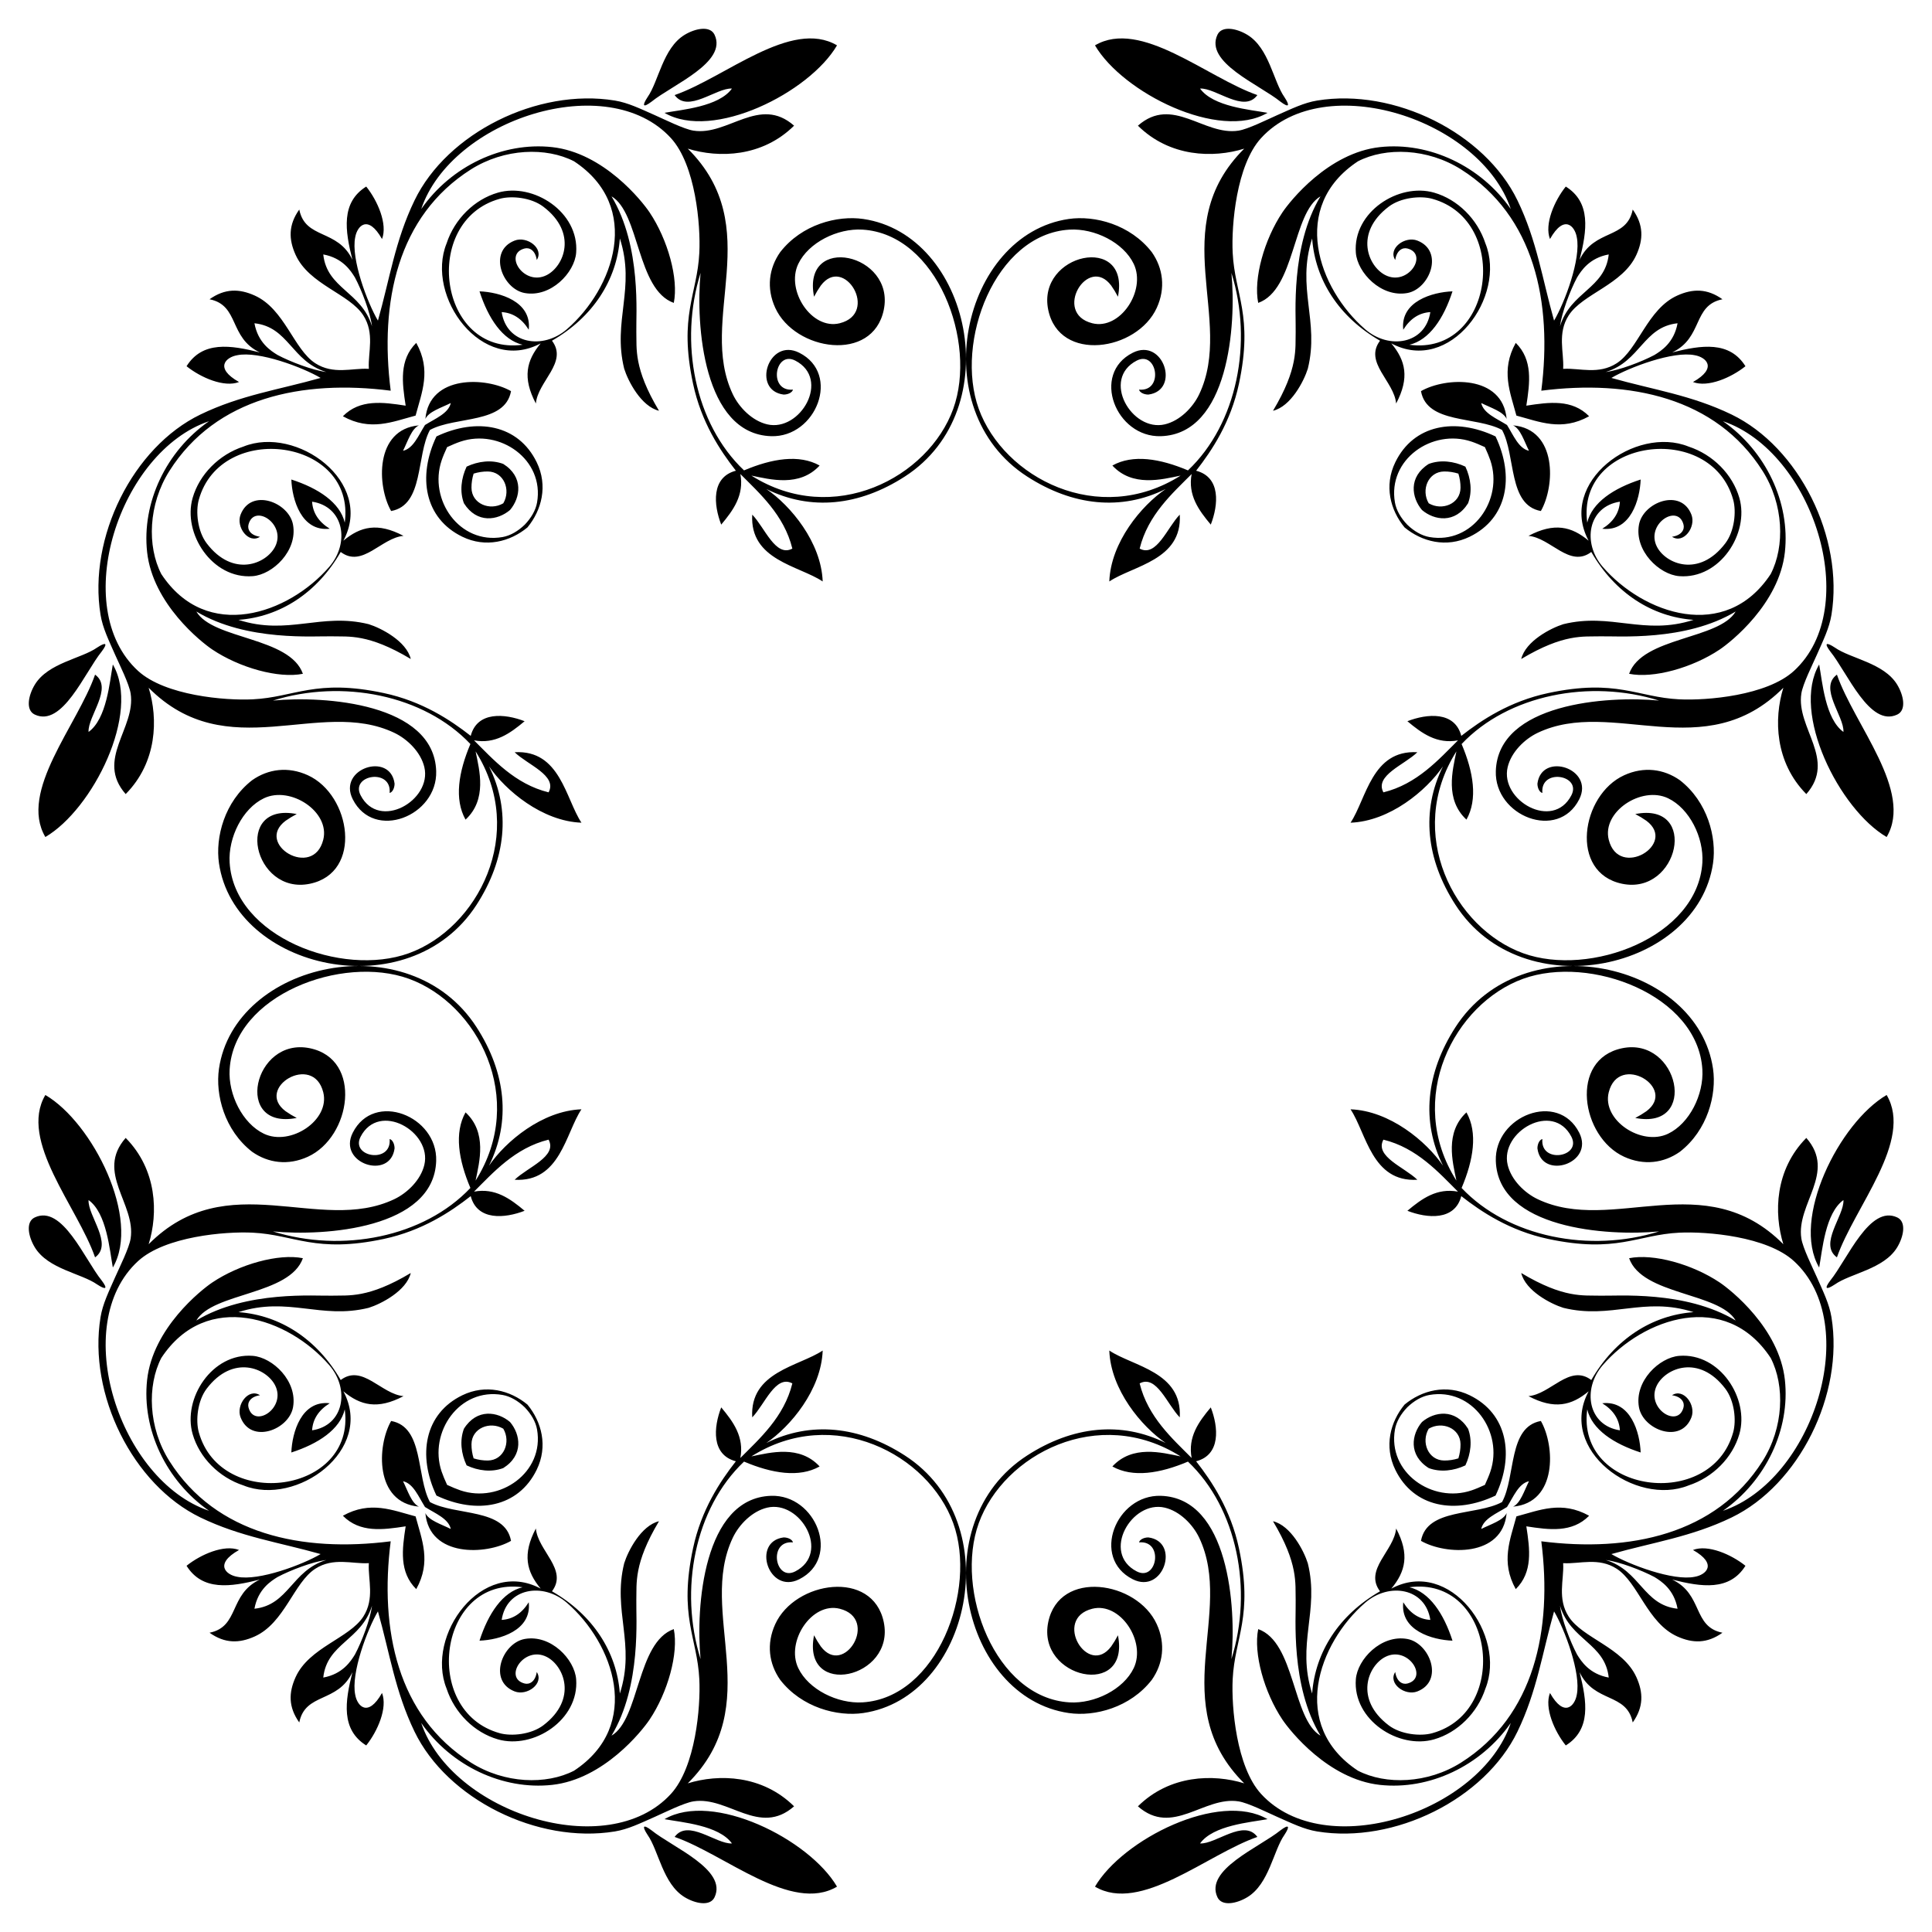 <?xml version="1.0" encoding="utf-8"?>

<!DOCTYPE svg PUBLIC "-//W3C//DTD SVG 1.1//EN" "http://www.w3.org/Graphics/SVG/1.1/DTD/svg11.dtd">
<svg version="1.1" id="Layer_1" xmlns="http://www.w3.org/2000/svg" xmlns:xlink="http://www.w3.org/1999/xlink" x="0px" y="0px"
	 viewBox="0 0 1649.149 1649.149" enable-background="new 0 0 1649.149 1649.149" xml:space="preserve">
<g>
	<path fill-rule="evenodd" clip-rule="evenodd" d="M1294.397,1294.397c-5.241,19.796-13.621,38.534-0.556,62.073
		c14.694-14.502,12.071-33.953,9.034-53.595c19.643,3.038,39.093,5.66,53.595-9.034
		C1332.931,1280.775,1314.193,1289.156,1294.397,1294.397z M1282.151,1282.151
		c-21.915,11.89-64.121,4.986-69.206,33.124c21.193,12.165,69.728,14.132,73.113-23.709
		c-2.9,6.283-13.476,9.453-21.7,13.564c1.968-8.851,13.143-13.182,22.011-18.761
		c5.579-8.868,9.91-20.043,18.761-22.011c-4.111,8.224-7.281,18.8-13.564,21.7
		c37.841-3.385,35.874-51.92,23.709-73.113C1287.137,1218.03,1294.041,1260.236,1282.151,1282.151z
		 M1315.654,1315.654c9.588,75.366-5.707,149.102-68.426,188.842c-28.673,18.158-64.421,19.152-88.076,6.974
		c-58.784-38.745-33.928-108.704,6.142-143.375c20.471-17.703,51.472-12.643,55.626,14.652
		c-9.506-0.577-17.221-5.563-23.105-15.053c-2.714,24.265,25.06,32.155,42.021,32.769
		c-7.465-23.144-19.753-41.576-36.8-45.597c71.851-9.617,87.278,105.779,19.554,124.584
		c-10.103,2.806-26.886,1.121-37.195-6.704c-29.701-22.53-17.529-51.024-2.876-58.432
		c19.454-9.825,37.182,18.072,18.79,22.743c-4.064,1.035-9.114-1.501-10.335-9.829
		c-6.404,9.838,8.31,20.681,18.89,16.558c23.054-8.95,10.582-41.339-8.639-44.77
		c-22.285-3.989-42.568,17.388-43.88,34.417c-2.684,34.773,36.62,59.995,66.814,51.274
		c20.062-5.78,36.98-22.526,43.799-43.351c18.317-45.326-30.294-112.136-80.329-85.311
		c12.149-14.579,15.744-29.312,4.107-51.327c-1.653,18.996-27.717,35.096-13.75,53.609
		c-35.025,20.178-55.313,51.761-57.948,87.266c-13.652-42.369,6.412-70.254-3.691-111.171
		c-3.303-10.545-14.427-32.204-29.713-35.906c21.811,36.471,18.925,53.115,19.344,67.264
		c0.423,14.181-4.645,72.868,21.184,115.776c-24.066-14.116-21.526-79.747-53.16-90.955
		c-4.191,20.681,5.113,54.051,20.698,77.302c6.398,9.551,39.121,50.857,83.17,55.671
		c42.187,4.61,86.18-16.157,111.739-52.869c-25.925,76.713-158.978,119.822-213.179,60.547
		c-21.04-23.013-25.394-74.177-24.226-97.819c1.767-35.869,17.781-53.56,5.346-111.903
		c-6.974-32.736-23.07-56.984-36.548-74.185c21.191-5.522,19.063-29.145,12.515-46.001
		c-10.38,12.374-19.671,25.206-16.342,43.179c-16.194-16.321-37.313-34.883-44.373-63.656
		c14.38-7.739,23.555,18.047,34.237,28.981c2.254-38.9-39.833-43.486-60.14-57.03
		c1.231,33.526,27.486,64.838,48.116,78.909c-37.943-18.845-79.373-14.423-118.225,10.652
		c-89.099,57.508-55.497,206.65,35.511,219.858c22.044,3.195,52.415-4.577,70.884-28.33
		c9.602-13.683,11.92-30.683,4.209-47.556c-16.843-36.863-83.198-47.093-92.62-1.738
		c-10.028,48.3,70.223,65.689,59.502,11.249c-2.115,3.947-3.225,5.87-5.737,9.498
		c-19.909,26.695-50.237-23.639-16.141-32.155c23.829-5.956,46.169,27.975,35.37,50.632
		c-8.76,18.374-33.618,30.58-54.863,29.296c-63.607-3.829-98.09-95.901-77.437-152.98
		c21.211-58.596,102.248-101.263,172.292-56.972c-16.145-3.317-41.107-9.973-58.242,8.586
		c17.446,9.772,40.624,5.976,64.523-4.152c42.126,39.87,55.577,109.51,37.102,168.552
		c4.264-44.189-2.325-137.501-60.197-139.346c-38.438-1.219-59.958,53.127-24.029,71.223
		c26.287,13.237,40.839-32.208,13.296-35.706c-4.119,0.037-7.381,1.96-7.948,4.226
		c21.428-1.967,15.47,33.791-1.994,24.759c-30.489-15.797-4.277-61.091,24.025-54.395
		c12.764,3.014,23.929,14.313,29.341,25.704c30.357,63.959-29.194,142.365,38.417,209.624
		c-26.481-8.213-63.584-7.232-90.735,19.614c29.587,25.999,56.3-8.823,85.831-4.242
		c8.175,1.256,24.743,9.564,32.938,13.18c12.666,5.58,22.878,10.652,34.25,12.517
		c65.957,10.77,143.144-27.66,170.992-85.294c16.575-34.303,21.107-66.855,31.21-102.56
		c8.85,14.91,23.273,52.84,19.362,71.297c-1.63,9.297-10.693,19.867-22.854-1.653
		c-4.909,12.689,3.745,32.634,13.486,44.787c21.665-13.584,18.129-37.477,11.78-62.51
		c12.662,26.571,40.236,17.204,45.37,42.885c9.342-13.131,9.103-25.423,3.154-38.61
		c-11.51-25.475-45.956-33.252-57.812-51.724c-9.858-15.335-3.997-31.542-4.706-44.942
		c-0.013-0.238-0.025-0.476-0.038-0.715c0.239,0.013,0.477,0.025,0.715,0.038c13.4,0.71,29.607-5.152,44.942,4.706
		c18.472,11.856,26.248,46.302,51.724,57.812c13.188,5.95,25.48,6.189,38.61-3.154
		c-25.68-5.133-16.313-32.707-42.885-45.37c25.034,6.349,48.926,9.885,62.51-11.78
		c-12.153-9.741-32.098-18.395-44.787-13.486c21.52,12.161,10.95,21.223,1.653,22.854
		c-18.456,3.91-56.387-10.513-71.297-19.362c35.706-10.103,68.258-14.636,102.56-31.21
		c57.635-27.848,96.065-105.035,85.294-170.992c-1.865-11.372-6.937-21.584-12.517-34.25
		c-3.616-8.195-11.924-24.764-13.18-32.938c-4.581-29.531,30.241-56.244,4.242-85.831
		c-26.846,27.151-27.827,64.253-19.614,90.735c-67.259-67.611-145.665-8.06-209.624-38.417
		c-11.392-5.412-22.69-16.576-25.704-29.341c-6.696-28.302,38.598-54.514,54.395-24.025
		c9.032,17.464-26.727,23.422-24.759,1.994c-2.266,0.567-4.189,3.829-4.226,7.948
		c3.497,27.543,48.943,12.991,35.706-13.296c-18.096-35.929-72.442-14.409-71.223,24.029
		c1.845,57.872,95.157,64.461,139.346,60.197c-59.042,18.474-128.682,5.023-168.552-37.102
		c10.128-23.899,13.924-47.077,4.152-64.523c-18.559,17.135-11.903,42.097-8.586,58.242
		c-44.291-70.045-1.624-151.081,56.972-172.292c57.079-20.652,149.151,13.83,152.98,77.437
		c1.284,21.246-10.921,46.103-29.296,54.863c-22.657,10.799-56.588-11.541-50.632-35.37
		c8.516-34.096,58.85-3.768,32.155,16.141c-3.628,2.511-5.551,3.622-9.498,5.737
		c54.44,10.721,37.051-69.53-11.249-59.502c-45.355,9.422-35.125,75.778,1.738,92.62
		c16.873,7.711,33.873,5.393,47.556-4.209c23.753-18.468,31.525-48.84,28.33-70.884
		c-13.208-91.009-162.35-124.61-219.858-35.511c-25.075,38.851-29.497,80.281-10.652,118.225
		c-14.071-20.63-45.384-46.885-78.909-48.116c13.544,20.307,18.129,62.394,57.03,60.14
		c-10.934-10.682-36.72-19.857-28.981-34.237c28.773,7.06,47.335,28.179,63.656,44.373
		c-17.974-3.33-30.805,5.962-43.179,16.342c16.857,6.548,40.48,8.676,46.001-12.515
		c17.201,13.478,41.449,29.574,74.185,36.548c58.342,12.435,76.033-3.579,111.903-5.346
		c23.643-1.168,74.806,3.186,97.819,24.226c59.275,54.201,16.166,187.253-60.547,213.179
		c36.712-25.559,57.479-69.552,52.869-111.739c-4.814-44.048-46.12-76.772-55.671-83.17
		c-23.25-15.585-56.62-24.888-77.302-20.698c11.208,31.633,76.839,29.093,90.955,53.16
		c-42.909-25.829-101.595-20.761-115.776-21.184c-14.149-0.419-30.793,2.467-67.264-19.344
		c3.702,15.286,25.361,26.41,35.906,29.713c40.917,10.103,68.802-9.961,111.171,3.691
		c-35.505,2.634-67.088,22.923-87.266,57.948c-18.513-13.967-34.614,12.098-53.609,13.75
		c22.015,11.637,36.749,8.042,51.327-4.107c-26.825,50.035,39.984,98.646,85.311,80.329
		c20.825-6.819,37.571-23.737,43.351-43.799c8.721-30.194-16.501-69.497-51.274-66.814
		c-17.029,1.313-38.406,21.596-34.417,43.88c3.432,19.221,35.82,31.693,44.77,8.639
		c4.123-10.58-6.721-25.293-16.558-18.89c8.328,1.221,10.864,6.27,9.829,10.335
		c-4.671,18.393-32.568,0.664-22.743-18.79c7.408-14.654,35.902-26.825,58.432,2.876
		c7.825,10.308,9.51,27.091,6.704,37.195c-18.804,67.724-134.2,52.297-124.584-19.554
		c4.021,17.047,22.453,29.335,45.597,36.8c-0.614-16.961-8.504-44.736-32.769-42.021
		c9.49,5.884,14.476,13.599,15.053,23.105c-27.296-4.154-32.356-35.156-14.652-55.626
		c34.671-40.07,104.63-64.926,143.375-6.142c12.178,23.655,11.184,59.404-6.974,88.076
		C1464.756,1309.946,1391.02,1325.242,1315.654,1315.654z M1331.605,1370.668
		c9.124,29.697,38.436,31.975,41.604,61.296c-16.587-3.035-23.502-13.904-27.065-19.724
		C1340.349,1401.35,1333.068,1382.276,1331.605,1370.668z M1412.239,1346.145c5.82,3.563,16.689,10.477,19.724,27.065
		c-29.32-3.168-31.599-32.48-61.296-41.604C1382.276,1333.068,1401.35,1340.349,1412.239,1346.145z
		 M1039.227,1619.532c3.757,7.898,16.321,5.477,25.567-0.143c18.564-11.322,22.119-39.731,31.603-53.164
		c4.778-7.277,4.101-9.51-3.389-3.866C1075.021,1576.925,1028.013,1595.942,1039.227,1619.532z M1562.359,1093.008
		c-5.645,7.49-3.411,8.167,3.866,3.389c13.433-9.484,41.842-13.038,53.164-31.603
		c5.62-9.247,8.042-21.811,0.143-25.567C1595.942,1028.013,1576.925,1075.021,1562.359,1093.008z M934.677,1610.43
		c38.982,23.033,95.474-27.476,138.605-42.435c-11.388-15.756-35.46,6.32-48.916,5.555
		c11.2-15.556,42.753-17.986,57.584-20.714C1040.62,1528.625,958.25,1570.111,934.677,1610.43z M1552.836,1081.95
		c2.729-14.83,5.158-46.384,20.714-57.584c0.765,13.456-21.311,37.528-5.555,48.916
		c14.959-43.132,65.468-99.623,42.435-138.605C1570.111,958.25,1528.625,1040.62,1552.836,1081.95z M1267.499,1267.499
		c-4.136,1.914-8.105,3.582-11.42,4.699c-33.47,11.282-71.806-15.225-65.351-52.047
		c1.158-6.612,5.038-13.194,10.523-18.9c5.706-5.485,12.288-9.365,18.9-10.523
		c36.822-6.455,63.329,31.881,52.047,65.351C1271.081,1259.394,1269.413,1263.363,1267.499,1267.499z M1244.869,1244.869
		c-3.894,1.211-7.983,1.861-12.079,1.824c-13.715-0.106-19.979-15.71-13.248-27.151
		c11.441-6.731,27.045-0.467,27.151,13.248C1246.73,1236.886,1246.08,1240.975,1244.869,1244.869z
		 M1213.806,1213.806c-8.909,10.476-11.833,28.278,5.782,39.347c9.939,3.717,21.317,2.374,31.254-2.31
		c4.685-9.937,6.027-21.315,2.31-31.254C1242.084,1201.973,1224.281,1204.897,1213.806,1213.806z M1198.937,1198.937
		c-12.185,14.769-17.662,35.592-7.921,55.627c15.716,32.294,51.275,38.343,85.588,22.041
		c16.303-34.313,10.253-69.872-22.041-85.588C1234.529,1181.275,1213.706,1186.752,1198.937,1198.937z"/>
	<path fill-rule="evenodd" clip-rule="evenodd" d="M354.752,1294.397c-19.796-5.241-38.534-13.621-62.073-0.556
		c14.502,14.694,33.953,12.071,53.595,9.034c-3.038,19.643-5.66,39.093,9.034,53.595
		C368.374,1332.931,359.994,1314.193,354.752,1294.397z M366.998,1282.151c-11.89-21.915-4.986-64.121-33.124-69.206
		c-12.165,21.193-14.132,69.728,23.709,73.113c-6.283-2.9-9.453-13.476-13.564-21.7
		c8.851,1.968,13.182,13.143,18.761,22.011c8.868,5.579,20.043,9.91,22.011,18.761
		c-8.224-4.111-18.8-7.281-21.7-13.564c3.385,37.841,51.92,35.874,73.113,23.709
		C431.119,1287.137,388.914,1294.041,366.998,1282.151z M333.496,1315.654c-75.366,9.588-149.102-5.707-188.842-68.426
		c-18.158-28.672-19.152-64.421-6.974-88.076c38.745-58.784,108.704-33.928,143.375,6.142
		c17.703,20.471,12.643,51.472-14.652,55.626c0.577-9.506,5.563-17.221,15.053-23.105
		c-24.265-2.714-32.155,25.06-32.769,42.021c23.144-7.465,41.576-19.753,45.597-36.8
		c9.617,71.851-105.779,87.278-124.584,19.554c-2.806-10.103-1.121-26.886,6.704-37.195
		c22.53-29.701,51.024-17.529,58.432-2.876c9.825,19.454-18.072,37.182-22.743,18.79
		c-1.035-4.064,1.501-9.114,9.829-10.335c-9.838-6.404-20.681,8.31-16.558,18.89
		c8.95,23.054,41.339,10.582,44.77-8.639c3.988-22.285-17.388-42.568-34.417-43.88
		c-34.773-2.684-59.995,36.62-51.274,66.813c5.78,20.062,22.526,36.98,43.351,43.799
		c45.327,18.317,112.136-30.294,85.311-80.329c14.579,12.149,29.312,15.744,51.327,4.107
		c-18.996-1.653-35.096-27.717-53.609-13.75c-20.178-35.025-51.761-55.313-87.266-57.948
		c42.369-13.652,70.254,6.412,111.171-3.691c10.545-3.303,32.204-14.427,35.906-29.713
		c-36.471,21.811-53.115,18.925-67.264,19.344c-14.181,0.423-72.868-4.645-115.776,21.184
		c14.116-24.066,79.748-21.526,90.955-53.16c-20.681-4.191-54.051,5.113-77.302,20.698
		c-9.551,6.398-50.857,39.121-55.671,83.17c-4.61,42.187,16.157,86.18,52.869,111.739
		c-76.713-25.925-119.822-158.978-60.547-213.179c23.013-21.039,74.177-25.394,97.819-24.226
		c35.869,1.767,53.56,17.781,111.903,5.346c32.736-6.974,56.984-23.07,74.185-36.548
		c5.522,21.191,29.145,19.063,46.001,12.515c-12.374-10.38-25.206-19.671-43.179-16.342
		c16.321-16.194,34.883-37.313,63.656-44.373c7.739,14.38-18.047,23.555-28.981,34.237
		c38.9,2.254,43.486-39.833,57.03-60.14c-33.526,1.231-64.838,27.486-78.909,48.116
		c18.845-37.943,14.423-79.373-10.652-118.225c-57.508-89.099-206.65-55.497-219.858,35.511
		c-3.195,22.044,4.577,52.415,28.33,70.884c13.683,9.602,30.683,11.92,47.556,4.209
		c36.863-16.843,47.093-83.198,1.738-92.62c-48.3-10.028-65.689,70.223-11.249,59.502
		c-3.947-2.115-5.87-3.225-9.498-5.737c-26.695-19.909,23.639-50.237,32.155-16.141
		c5.956,23.829-27.975,46.169-50.632,35.37c-18.374-8.76-30.58-33.618-29.296-54.863
		c3.829-63.607,95.901-98.09,152.98-77.437c58.596,21.211,101.263,102.248,56.972,172.292
		c3.317-16.145,9.973-41.107-8.586-58.242c-9.772,17.446-5.976,40.624,4.152,64.523
		c-39.87,42.126-109.51,55.577-168.552,37.103c44.189,4.264,137.501-2.326,139.346-60.197
		c1.219-38.438-53.127-59.958-71.223-24.029c-13.237,26.287,32.208,40.839,35.706,13.296
		c-0.037-4.119-1.96-7.381-4.226-7.948c1.967,21.428-33.791,15.47-24.759-1.994
		c15.797-30.489,61.091-4.277,54.395,24.025c-3.015,12.764-14.313,23.929-25.704,29.341
		c-63.959,30.357-142.365-29.194-209.624,38.417c8.213-26.481,7.232-63.584-19.614-90.735
		c-25.999,29.586,8.823,56.299,4.242,85.831c-1.256,8.175-9.564,24.743-13.18,32.938
		c-5.58,12.666-10.652,22.878-12.517,34.25c-10.77,65.957,27.66,143.144,85.294,170.992
		c34.302,16.575,66.854,21.107,102.56,31.21c-14.91,8.85-52.84,23.273-71.297,19.362
		c-9.297-1.63-19.867-10.693,1.653-22.854c-12.689-4.909-32.634,3.745-44.787,13.486
		c13.584,21.665,37.477,18.129,62.51,11.78c-26.572,12.662-17.204,40.236-42.885,45.37
		c13.13,9.342,25.422,9.103,38.61,3.154c25.475-11.51,33.252-45.956,51.724-57.812
		c15.335-9.858,31.542-3.997,44.942-4.706c0.238-0.013,0.476-0.025,0.715-0.038
		c-0.013,0.239-0.025,0.477-0.038,0.715c-0.71,13.4,5.152,29.607-4.706,44.942
		c-11.856,18.472-46.302,26.248-57.812,51.724c-5.95,13.188-6.189,25.48,3.154,38.61
		c5.134-25.68,32.707-16.313,45.37-42.885c-6.349,25.034-9.885,48.926,11.781,62.51
		c9.741-12.153,18.395-32.098,13.486-44.787c-12.161,21.52-21.223,10.95-22.854,1.653
		c-3.91-18.456,10.513-56.387,19.362-71.297c10.103,35.706,14.636,68.258,31.21,102.56
		c27.848,57.635,105.035,96.065,170.992,85.294c11.372-1.865,21.584-6.937,34.25-12.517
		c8.195-3.616,24.764-11.924,32.938-13.18c29.531-4.581,56.244,30.241,85.831,4.242
		c-27.151-26.845-64.253-27.827-90.735-19.614c67.611-67.26,8.06-145.665,38.417-209.624
		c5.412-11.392,16.576-22.69,29.341-25.704c28.302-6.696,54.514,38.598,24.025,54.395
		c-17.464,9.032-23.422-26.727-1.994-24.759c-0.567-2.266-3.829-4.189-7.948-4.226
		c-27.543,3.497-12.991,48.943,13.296,35.706c35.929-18.096,14.409-72.442-24.029-71.223
		c-57.872,1.845-64.461,95.157-60.197,139.346c-18.474-59.042-5.023-128.682,37.102-168.552
		c23.899,10.128,47.077,13.924,64.523,4.152c-17.135-18.559-42.097-11.903-58.242-8.586
		c70.045-44.291,151.081-1.624,172.292,56.972c20.652,57.079-13.83,149.151-77.437,152.98
		c-21.246,1.284-46.103-10.921-54.863-29.296c-10.799-22.657,11.541-56.588,35.37-50.632
		c34.096,8.516,3.768,58.849-16.141,32.155c-2.511-3.628-3.622-5.551-5.737-9.498
		c-10.721,54.44,69.53,37.051,59.502-11.249c-9.422-45.355-75.778-35.125-92.62,1.738
		c-7.711,16.873-5.393,33.873,4.209,47.556c18.468,23.753,48.84,31.525,70.884,28.33
		c91.009-13.208,124.61-162.35,35.511-219.858c-38.851-25.075-80.282-29.496-118.225-10.652
		c20.63-14.071,46.885-45.384,48.116-78.909c-20.307,13.544-62.394,18.129-60.14,57.03
		c10.682-10.934,19.857-36.72,34.237-28.981c-7.06,28.773-28.179,47.335-44.373,63.656
		c3.329-17.973-5.962-30.805-16.342-43.179c-6.548,16.857-8.676,40.48,12.515,46.001
		c-13.478,17.201-29.574,41.449-36.548,74.185c-12.435,58.342,3.579,76.033,5.346,111.903
		c1.168,23.643-3.186,74.806-24.226,97.819c-54.201,59.275-187.253,16.166-213.179-60.547
		c25.559,36.712,69.552,57.479,111.739,52.869c44.048-4.814,76.772-46.12,83.17-55.671
		c15.585-23.25,24.888-56.62,20.698-77.302c-31.633,11.208-29.093,76.839-53.16,90.955
		c25.829-42.909,20.761-101.595,21.184-115.776c0.419-14.149-2.467-30.793,19.344-67.264
		c-15.286,3.702-26.41,25.361-29.713,35.906c-10.103,40.917,9.961,68.802-3.691,111.171
		c-2.634-35.505-22.923-67.088-57.948-87.266c13.967-18.513-12.098-34.614-13.75-53.61
		c-11.637,22.015-8.042,36.749,4.107,51.327c-50.035-26.825-98.646,39.984-80.329,85.311
		c6.819,20.825,23.737,37.571,43.799,43.351c30.194,8.721,69.497-16.501,66.813-51.274
		c-1.313-17.029-21.595-38.406-43.88-34.417c-19.221,3.432-31.693,35.82-8.639,44.77
		c10.58,4.123,25.293-6.721,18.89-16.559c-1.221,8.328-6.27,10.864-10.335,9.829
		c-18.393-4.671-0.664-32.568,18.79-22.743c14.654,7.408,26.825,35.902-2.876,58.432
		c-10.308,7.825-27.091,9.51-37.195,6.704c-67.724-18.804-52.297-134.2,19.554-124.584
		c-17.047,4.021-29.335,22.453-36.8,45.597c16.961-0.614,44.736-8.504,42.021-32.769
		c-5.884,9.49-13.599,14.476-23.105,15.053c4.154-27.296,35.156-32.356,55.626-14.652
		c40.07,34.671,64.926,104.63,6.142,143.375c-23.655,12.178-59.404,11.184-88.076-6.974
		C339.203,1464.756,323.908,1391.02,333.496,1315.654z M278.482,1331.606c-29.697,9.124-31.975,38.436-61.296,41.604
		c3.035-16.587,13.904-23.502,19.724-27.064C247.799,1340.349,266.873,1333.068,278.482,1331.606z M303.004,1412.239
		c-3.563,5.821-10.477,16.689-27.064,19.724c3.168-29.32,32.48-31.599,41.604-61.296
		C316.082,1382.276,308.8,1401.35,303.004,1412.239z M29.617,1039.227c-7.899,3.757-5.477,16.321,0.143,25.567
		c11.322,18.564,39.731,22.119,53.164,31.603c7.277,4.778,9.51,4.101,3.866-3.389
		C72.224,1075.021,53.208,1028.013,29.617,1039.227z M556.141,1562.359c-7.49-5.644-8.167-3.411-3.389,3.866
		c9.484,13.433,13.038,41.842,31.603,53.164c9.247,5.62,21.811,8.042,25.567,0.143
		C621.136,1595.942,574.128,1576.925,556.141,1562.359z M38.719,934.677c-23.033,38.982,27.476,95.474,42.435,138.605
		c15.756-11.388-6.32-35.46-5.555-48.916c15.556,11.2,17.986,42.753,20.714,57.584
		C120.524,1040.62,79.039,958.25,38.719,934.677z M567.199,1552.836c14.83,2.728,46.384,5.158,57.584,20.714
		c-13.456,0.765-37.528-21.311-48.916-5.555c43.132,14.959,99.623,65.468,138.605,42.435
		C690.899,1570.111,608.529,1528.625,567.199,1552.836z M381.65,1267.499c-1.914-4.136-3.582-8.105-4.699-11.42
		c-11.282-33.47,15.225-71.806,52.047-65.351c6.612,1.158,13.194,5.038,18.9,10.523
		c5.485,5.706,9.365,12.288,10.523,18.9c6.455,36.822-31.881,63.329-65.351,52.047
		C389.755,1271.081,385.786,1269.413,381.65,1267.499z M404.28,1244.869c-1.211-3.894-1.861-7.983-1.824-12.079
		c0.106-13.715,15.71-19.979,27.151-13.248c6.731,11.441,0.467,27.045-13.248,27.151
		C412.263,1246.73,408.174,1246.08,404.28,1244.869z M435.344,1213.806c-10.476-8.909-28.278-11.833-39.347,5.782
		c-3.717,9.939-2.374,21.317,2.31,31.254c9.937,4.685,21.315,6.027,31.254,2.31
		C447.176,1242.084,444.252,1224.281,435.344,1213.806z M450.212,1198.937c-14.769-12.185-35.592-17.662-55.627-7.921
		c-32.294,15.716-38.343,51.275-22.041,85.588c34.313,16.303,69.872,10.253,85.588-22.041
		C467.874,1234.529,462.397,1213.706,450.212,1198.937z"/>
	<path fill-rule="evenodd" clip-rule="evenodd" d="M1356.469,355.309c-14.502-14.694-33.953-12.071-53.595-9.034
		c3.038-19.643,5.66-39.093-9.034-53.595c-13.065,23.538-4.685,42.277,0.556,62.073
		C1314.193,359.994,1332.931,368.374,1356.469,355.309z M1315.275,436.204c12.165-21.193,14.132-69.728-23.709-73.113
		c6.283,2.9,9.453,13.476,13.564,21.7c-8.851-1.968-13.182-13.143-18.761-22.011
		c-8.868-5.579-20.043-9.91-22.011-18.761c8.224,4.111,18.8,7.281,21.7,13.564
		c-3.385-37.841-51.92-35.874-73.113-23.709c5.085,28.138,47.29,21.233,69.206,33.124
		C1294.041,388.914,1287.137,431.119,1315.275,436.204z M1504.495,401.922c18.158,28.672,19.152,64.421,6.974,88.076
		c-38.745,58.784-108.704,33.928-143.375-6.142c-17.703-20.471-12.643-51.472,14.652-55.626
		c-0.577,9.506-5.563,17.221-15.053,23.105c24.265,2.714,32.155-25.06,32.769-42.021
		c-23.144,7.465-41.576,19.753-45.597,36.8c-9.617-71.851,105.779-87.278,124.584-19.554
		c2.806,10.103,1.121,26.886-6.704,37.195c-22.53,29.701-51.024,17.529-58.432,2.876
		c-9.825-19.454,18.072-37.182,22.743-18.79c1.035,4.064-1.501,9.114-9.829,10.335
		c9.838,6.404,20.681-8.31,16.558-18.89c-8.95-23.054-41.339-10.582-44.77,8.639
		c-3.989,22.285,17.388,42.567,34.417,43.88c34.773,2.684,59.995-36.62,51.274-66.813
		c-5.78-20.062-22.526-36.98-43.351-43.799c-45.326-18.317-112.136,30.294-85.311,80.329
		c-14.579-12.149-29.312-15.744-51.327-4.107c18.996,1.652,35.096,27.717,53.609,13.75
		c20.178,35.025,51.761,55.313,87.266,57.948c-42.369,13.652-70.254-6.412-111.171,3.691
		c-10.545,3.303-32.204,14.427-35.906,29.713c36.471-21.811,53.115-18.925,67.264-19.344
		c14.181-0.423,72.868,4.645,115.776-21.184c-14.116,24.066-79.748,21.526-90.955,53.16
		c20.681,4.191,54.051-5.113,77.302-20.698c9.551-6.398,50.857-39.121,55.671-83.17
		c4.61-42.187-16.157-86.18-52.869-111.739c76.713,25.925,119.822,158.978,60.547,213.179
		c-23.013,21.04-74.177,25.394-97.819,24.226c-35.869-1.767-53.56-17.781-111.903-5.346
		c-32.736,6.974-56.984,23.07-74.185,36.548c-5.522-21.191-29.145-19.063-46.001-12.515
		c12.374,10.38,25.206,19.671,43.179,16.342c-16.321,16.194-34.883,37.313-63.656,44.373
		c-7.739-14.38,18.047-23.555,28.981-34.237c-38.9-2.254-43.486,39.833-57.03,60.14
		c33.526-1.231,64.838-27.486,78.909-48.116c-18.845,37.943-14.423,79.373,10.652,118.225
		c57.508,89.099,206.65,55.497,219.858-35.511c3.195-22.044-4.577-52.415-28.33-70.884
		c-13.683-9.602-30.683-11.92-47.556-4.209c-36.863,16.843-47.093,83.198-1.738,92.62
		c48.3,10.028,65.689-70.223,11.249-59.502c3.947,2.115,5.87,3.225,9.498,5.737
		c26.695,19.909-23.639,50.237-32.155,16.141c-5.956-23.829,27.975-46.169,50.632-35.37
		c18.374,8.76,30.58,33.617,29.296,54.863c-3.829,63.607-95.901,98.09-152.98,77.437
		c-58.596-21.211-101.263-102.248-56.972-172.292c-3.317,16.145-9.973,41.107,8.586,58.242
		c9.772-17.446,5.976-40.624-4.152-64.523c39.87-42.126,109.51-55.577,168.552-37.102
		c-44.189-4.264-137.501,2.326-139.346,60.197c-1.219,38.438,53.127,59.958,71.223,24.029
		c13.237-26.287-32.208-40.839-35.706-13.296c0.037,4.119,1.96,7.381,4.226,7.948
		c-1.967-21.428,33.791-15.47,24.759,1.994c-15.797,30.489-61.091,4.277-54.395-24.025
		c3.014-12.764,14.313-23.929,25.704-29.341c63.959-30.357,142.365,29.194,209.624-38.417
		c-8.213,26.481-7.232,63.584,19.614,90.735c25.999-29.587-8.823-56.3-4.242-85.831
		c1.256-8.175,9.564-24.743,13.18-32.938c5.58-12.666,10.652-22.878,12.517-34.25
		c10.77-65.957-27.66-143.144-85.294-170.992c-34.303-16.575-66.855-21.107-102.56-31.21
		c14.91-8.85,52.84-23.273,71.297-19.362c9.297,1.63,19.867,10.693-1.653,22.854
		c12.689,4.909,32.634-3.745,44.787-13.486c-13.584-21.665-37.477-18.129-62.51-11.781
		c26.571-12.662,17.204-40.236,42.885-45.37c-13.131-9.342-25.423-9.103-38.61-3.154
		c-25.475,11.51-33.252,45.956-51.724,57.812c-15.335,9.858-31.542,3.996-44.942,4.706
		c-0.238,0.013-0.476,0.025-0.715,0.038c0.013-0.239,0.025-0.477,0.038-0.715c0.71-13.4-5.152-29.607,4.706-44.942
		c11.856-18.472,46.302-26.248,57.812-51.724c5.95-13.188,6.189-25.48-3.154-38.61
		c-5.133,25.68-32.707,16.313-45.37,42.885c6.349-25.034,9.885-48.926-11.78-62.51
		c-9.741,12.153-18.395,32.098-13.486,44.787c12.161-21.52,21.224-10.95,22.854-1.653
		c3.91,18.456-10.513,56.387-19.362,71.297c-10.104-35.706-14.636-68.258-31.21-102.56
		c-27.848-57.635-105.035-96.065-170.992-85.294c-11.372,1.865-21.584,6.937-34.25,12.517
		c-8.195,3.616-24.764,11.924-32.938,13.18c-29.531,4.581-56.244-30.241-85.831-4.242
		c27.151,26.845,64.253,27.827,90.735,19.614c-67.611,67.26-8.06,145.665-38.417,209.624
		c-5.412,11.392-16.576,22.69-29.341,25.704c-28.302,6.696-54.514-38.598-24.025-54.395
		c17.464-9.032,23.422,26.727,1.994,24.759c0.567,2.266,3.829,4.189,7.948,4.226
		c27.543-3.498,12.991-48.943-13.296-35.706c-35.929,18.096-14.409,72.442,24.029,71.223
		c57.872-1.845,64.461-95.157,60.197-139.346c18.474,59.042,5.023,128.682-37.102,168.552
		c-23.899-10.128-47.077-13.924-64.523-4.152c17.135,18.559,42.097,11.903,58.242,8.586
		c-70.045,44.291-151.081,1.624-172.292-56.972c-20.652-57.079,13.83-149.151,77.437-152.98
		c21.246-1.284,46.103,10.921,54.863,29.296c10.799,22.657-11.541,56.588-35.37,50.632
		c-34.096-8.516-3.768-58.849,16.141-32.155c2.511,3.628,3.622,5.551,5.737,9.498
		c10.721-54.44-69.53-37.051-59.502,11.249c9.422,45.355,75.778,35.125,92.62-1.738
		c7.711-16.873,5.393-33.873-4.209-47.556c-18.468-23.753-48.84-31.525-70.884-28.33
		c-91.009,13.208-124.61,162.35-35.511,219.858c38.851,25.075,80.281,29.496,118.225,10.652
		c-20.63,14.071-46.885,45.384-48.116,78.909c20.307-13.544,62.394-18.129,60.14-57.03
		c-10.682,10.934-19.857,36.72-34.237,28.981c7.06-28.773,28.179-47.335,44.373-63.656
		c-3.33,17.973,5.962,30.805,16.342,43.179c6.548-16.857,8.676-40.48-12.515-46.001
		c13.478-17.201,29.574-41.449,36.548-74.185c12.435-58.342-3.579-76.033-5.346-111.903
		c-1.168-23.643,3.186-74.806,24.226-97.819c54.201-59.275,187.253-16.166,213.179,60.547
		c-25.559-36.712-69.552-57.479-111.739-52.869c-44.048,4.814-76.772,46.12-83.17,55.671
		c-15.585,23.25-24.888,56.62-20.698,77.302c31.633-11.208,29.093-76.839,53.16-90.955
		c-25.829,42.909-20.761,101.595-21.184,115.776c-0.419,14.149,2.467,30.793-19.344,67.264
		c15.286-3.702,26.41-25.361,29.713-35.906c10.103-40.917-9.961-68.802,3.691-111.171
		c2.634,35.505,22.923,67.088,57.948,87.266c-13.967,18.513,12.098,34.614,13.75,53.61
		c11.637-22.015,8.042-36.749-4.107-51.327c50.035,26.825,98.646-39.984,80.329-85.311
		c-6.819-20.825-23.737-37.571-43.799-43.351c-30.194-8.721-69.497,16.501-66.814,51.274
		c1.313,17.029,21.596,38.406,43.88,34.417c19.221-3.432,31.693-35.82,8.639-44.77
		c-10.58-4.123-25.293,6.721-18.89,16.558c1.221-8.328,6.27-10.864,10.335-9.829
		c18.393,4.671,0.664,32.568-18.79,22.743c-14.654-7.408-26.825-35.902,2.876-58.432
		c10.308-7.825,27.091-9.51,37.195-6.704c67.724,18.804,52.297,134.2-19.554,124.584
		c17.047-4.021,29.335-22.453,36.8-45.597c-16.961,0.614-44.736,8.504-42.021,32.769
		c5.884-9.49,13.599-14.476,23.105-15.053c-4.154,27.296-35.156,32.356-55.626,14.652
		c-40.07-34.671-64.926-104.63-6.142-143.375c23.655-12.178,59.404-11.184,88.076,6.974
		c62.719,39.739,78.014,113.476,68.426,188.842C1391.02,323.908,1464.756,339.203,1504.495,401.922z M1346.145,236.91
		c3.563-5.821,10.477-16.689,27.065-19.724c-3.168,29.32-32.48,31.599-41.604,61.296
		C1333.068,266.873,1340.349,247.799,1346.145,236.91z M1370.668,317.544c29.697-9.124,31.975-38.436,61.296-41.604
		c-3.035,16.587-13.904,23.502-19.724,27.064C1401.35,308.8,1382.276,316.082,1370.668,317.544z M1093.008,86.79
		c7.49,5.645,8.167,3.411,3.389-3.866c-9.484-13.433-13.038-41.842-31.603-53.164
		c-9.247-5.62-21.811-8.042-25.567-0.143C1028.013,53.208,1075.021,72.224,1093.008,86.79z M1619.532,609.922
		c7.898-3.757,5.477-16.321-0.143-25.567c-11.322-18.564-39.731-22.119-53.164-31.603
		c-7.277-4.778-9.51-4.101-3.866,3.389C1576.925,574.128,1595.942,621.136,1619.532,609.922z M1081.95,96.313
		c-14.83-2.729-46.384-5.158-57.584-20.714c13.456-0.765,37.528,21.311,48.916,5.555
		c-43.132-14.959-99.623-65.468-138.605-42.435C958.25,79.039,1040.62,120.524,1081.95,96.313z M1610.43,714.472
		c23.033-38.982-27.476-95.474-42.435-138.605c-15.756,11.388,6.32,35.46,5.555,48.916
		c-15.556-11.2-17.986-42.753-20.714-57.584C1528.625,608.529,1570.111,690.899,1610.43,714.472z M1272.198,393.07
		c11.282,33.47-15.225,71.806-52.047,65.351c-6.612-1.158-13.194-5.038-18.9-10.523
		c-5.485-5.706-9.365-12.288-10.523-18.9c-6.455-36.822,31.881-63.329,65.351-52.047
		c3.315,1.117,7.284,2.785,11.42,4.699C1269.413,385.786,1271.081,389.755,1272.198,393.07z M1246.694,416.359
		c-0.106,13.715-15.71,19.979-27.151,13.248c-6.731-11.441-0.467-27.045,13.248-27.151
		c4.096-0.037,8.185,0.614,12.079,1.824C1246.08,408.174,1246.73,412.263,1246.694,416.359z M1253.153,429.561
		c3.717-9.939,2.374-21.317-2.31-31.254c-9.937-4.685-21.315-6.027-31.254-2.31
		c-17.615,11.069-14.691,28.871-5.782,39.347C1224.281,444.252,1242.084,447.176,1253.153,429.561z M1254.564,458.133
		c32.294-15.716,38.343-51.275,22.041-85.588c-34.313-16.303-69.872-10.253-85.588,22.041
		c-9.741,20.035-4.264,40.858,7.921,55.627C1213.706,462.397,1234.529,467.874,1254.564,458.133z"/>
	<path fill-rule="evenodd" clip-rule="evenodd" d="M355.309,292.68c-14.694,14.502-12.071,33.953-9.034,53.595
		c-19.643-3.038-39.093-5.66-53.595,9.034c23.538,13.065,42.277,4.685,62.073-0.556
		C359.994,334.957,368.374,316.218,355.309,292.68z M436.204,333.875c-21.193-12.165-69.728-14.132-73.113,23.709
		c2.9-6.283,13.476-9.453,21.7-13.564c-1.968,8.851-13.143,13.182-22.011,18.761
		c-5.579,8.868-9.91,20.043-18.761,22.011c4.111-8.224,7.281-18.8,13.564-21.7
		c-37.841,3.385-35.874,51.92-23.709,73.113c28.138-5.085,21.233-47.29,33.124-69.206
		C388.914,355.108,431.119,362.012,436.204,333.875z M401.922,144.654c28.672-18.158,64.421-19.152,88.076-6.974
		c58.784,38.745,33.928,108.704-6.142,143.375c-20.471,17.703-51.472,12.643-55.626-14.652
		c9.506,0.577,17.221,5.563,23.105,15.053c2.714-24.265-25.06-32.155-42.021-32.769
		c7.465,23.144,19.753,41.576,36.8,45.597c-71.851,9.617-87.278-105.779-19.554-124.584
		c10.103-2.806,26.886-1.121,37.195,6.704c29.701,22.53,17.529,51.024,2.876,58.432
		c-19.454,9.825-37.183-18.072-18.79-22.743c4.064-1.035,9.114,1.501,10.335,9.829
		c6.404-9.838-8.31-20.681-18.89-16.558c-23.054,8.95-10.582,41.339,8.639,44.77
		c22.285,3.988,42.567-17.388,43.88-34.417c2.684-34.773-36.62-59.995-66.813-51.274
		c-20.062,5.78-36.98,22.526-43.799,43.351c-18.317,45.327,30.294,112.136,80.329,85.311
		c-12.149,14.579-15.744,29.312-4.107,51.327c1.652-18.996,27.717-35.096,13.75-53.609
		c35.025-20.178,55.313-51.761,57.948-87.266c13.652,42.369-6.412,70.254,3.691,111.171
		c3.303,10.545,14.427,32.204,29.713,35.906c-21.811-36.471-18.925-53.115-19.344-67.264
		c-0.423-14.181,4.645-72.868-21.184-115.776c24.066,14.116,21.526,79.748,53.16,90.955
		c4.191-20.681-5.113-54.051-20.698-77.302c-6.398-9.551-39.121-50.857-83.17-55.671
		c-42.187-4.61-86.18,16.157-111.739,52.869c25.925-76.713,158.978-119.822,213.179-60.547
		c21.04,23.013,25.394,74.177,24.226,97.819c-1.767,35.869-17.781,53.56-5.346,111.903
		c6.974,32.736,23.07,56.984,36.548,74.185c-21.191,5.522-19.063,29.145-12.515,46.001
		c10.38-12.374,19.671-25.206,16.342-43.179c16.194,16.321,37.313,34.883,44.373,63.656
		c-14.38,7.739-23.555-18.047-34.237-28.981c-2.254,38.9,39.833,43.486,60.14,57.03
		c-1.231-33.526-27.486-64.838-48.116-78.909c37.943,18.845,79.373,14.423,118.225-10.652
		c89.099-57.508,55.497-206.65-35.511-219.858c-22.044-3.195-52.415,4.577-70.884,28.33
		c-9.602,13.683-11.92,30.683-4.209,47.556c16.843,36.863,83.198,47.093,92.62,1.738
		c10.028-48.3-70.223-65.689-59.502-11.249c2.115-3.947,3.225-5.87,5.737-9.498
		c19.909-26.695,50.237,23.639,16.141,32.155c-23.829,5.956-46.169-27.975-35.37-50.632
		c8.76-18.374,33.617-30.58,54.863-29.296c63.607,3.829,98.09,95.901,77.437,152.98
		c-21.211,58.596-102.248,101.263-172.292,56.972c16.145,3.317,41.107,9.973,58.242-8.586
		c-17.446-9.772-40.624-5.976-64.523,4.152c-42.126-39.87-55.577-109.51-37.102-168.552
		c-4.264,44.189,2.325,137.501,60.197,139.346c38.438,1.219,59.958-53.127,24.029-71.223
		c-26.287-13.237-40.839,32.208-13.296,35.706c4.119-0.037,7.381-1.96,7.948-4.226
		c-21.428,1.967-15.47-33.791,1.994-24.759c30.489,15.797,4.277,61.091-24.025,54.395
		c-12.764-3.015-23.929-14.313-29.341-25.704c-30.357-63.959,29.194-142.365-38.417-209.624
		c26.481,8.213,63.584,7.232,90.735-19.614c-29.586-25.999-56.299,8.823-85.831,4.242
		c-8.175-1.256-24.743-9.564-32.938-13.18c-12.666-5.58-22.878-10.652-34.25-12.517
		c-65.957-10.77-143.144,27.66-170.992,85.294c-16.575,34.302-21.107,66.854-31.21,102.56
		c-8.85-14.91-23.273-52.84-19.362-71.297c1.63-9.297,10.693-19.867,22.854,1.653
		c4.909-12.689-3.745-32.634-13.486-44.787c-21.665,13.584-18.129,37.477-11.781,62.51
		c-12.662-26.572-40.236-17.204-45.37-42.885c-9.342,13.13-9.103,25.422-3.154,38.61
		c11.51,25.475,45.956,33.252,57.812,51.724c9.858,15.335,3.996,31.542,4.706,44.942
		c0.013,0.238,0.025,0.476,0.038,0.715c-0.239-0.013-0.477-0.025-0.715-0.038c-13.4-0.71-29.607,5.152-44.942-4.706
		c-18.472-11.856-26.248-46.302-51.724-57.812c-13.188-5.95-25.48-6.189-38.61,3.154
		c25.68,5.134,16.313,32.707,42.885,45.37c-25.034-6.349-48.926-9.885-62.51,11.781
		c12.153,9.741,32.098,18.395,44.787,13.486c-21.52-12.161-10.95-21.223-1.653-22.854
		c18.456-3.91,56.387,10.513,71.297,19.362c-35.706,10.103-68.258,14.636-102.56,31.21
		c-57.635,27.848-96.065,105.035-85.294,170.992c1.865,11.372,6.937,21.584,12.517,34.25
		c3.616,8.195,11.924,24.764,13.18,32.938c4.581,29.531-30.241,56.244-4.242,85.831
		c26.845-27.151,27.827-64.253,19.614-90.735c67.26,67.611,145.665,8.06,209.624,38.417
		c11.392,5.412,22.69,16.576,25.704,29.341c6.696,28.302-38.598,54.514-54.395,24.025
		c-9.032-17.464,26.727-23.422,24.759-1.994c2.266-0.567,4.189-3.829,4.226-7.948
		c-3.498-27.543-48.943-12.991-35.706,13.296c18.096,35.929,72.442,14.409,71.223-24.029
		c-1.845-57.872-95.157-64.461-139.346-60.197c59.042-18.474,128.682-5.023,168.552,37.102
		c-10.128,23.899-13.924,47.077-4.152,64.523c18.559-17.135,11.903-42.097,8.586-58.242
		c44.291,70.045,1.624,151.081-56.972,172.292c-57.079,20.652-149.151-13.83-152.98-77.437
		c-1.284-21.246,10.921-46.103,29.296-54.863c22.657-10.799,56.588,11.541,50.632,35.37
		c-8.516,34.096-58.849,3.768-32.155-16.141c3.628-2.511,5.551-3.622,9.498-5.737
		c-54.44-10.721-37.051,69.53,11.249,59.502c45.355-9.422,35.125-75.778-1.738-92.62
		c-16.873-7.711-33.873-5.393-47.556,4.209c-23.753,18.468-31.525,48.84-28.33,70.884
		c13.208,91.009,162.35,124.61,219.858,35.511c25.075-38.851,29.496-80.282,10.652-118.225
		c14.071,20.63,45.384,46.885,78.909,48.116c-13.544-20.307-18.129-62.394-57.03-60.14
		c10.934,10.682,36.72,19.857,28.981,34.237c-28.773-7.06-47.335-28.179-63.656-44.373
		c17.973,3.329,30.805-5.962,43.179-16.342c-16.857-6.548-40.48-8.676-46.001,12.515
		c-17.201-13.478-41.449-29.574-74.185-36.548c-58.342-12.435-76.033,3.579-111.903,5.346
		c-23.643,1.168-74.806-3.186-97.819-24.226c-59.275-54.201-16.166-187.253,60.547-213.179
		c-36.712,25.559-57.479,69.552-52.869,111.739c4.814,44.048,46.12,76.772,55.671,83.17
		c23.25,15.585,56.62,24.888,77.302,20.698c-11.208-31.633-76.839-29.093-90.955-53.16
		c42.909,25.829,101.595,20.761,115.776,21.184c14.149,0.419,30.793-2.467,67.264,19.344
		c-3.702-15.286-25.361-26.41-35.906-29.713c-40.917-10.103-68.802,9.961-111.171-3.691
		c35.505-2.634,67.088-22.923,87.266-57.948c18.513,13.967,34.614-12.098,53.609-13.75
		c-22.015-11.637-36.749-8.042-51.327,4.107c26.825-50.035-39.984-98.646-85.311-80.329
		c-20.825,6.819-37.571,23.737-43.351,43.799c-8.721,30.194,16.501,69.497,51.274,66.813
		c17.029-1.313,38.406-21.595,34.417-43.88c-3.432-19.221-35.82-31.693-44.77-8.639
		c-4.123,10.58,6.721,25.293,16.558,18.89c-8.328-1.221-10.864-6.27-9.829-10.335
		c4.671-18.393,32.568-0.664,22.743,18.79c-7.408,14.654-35.902,26.825-58.432-2.876
		c-7.825-10.308-9.51-27.091-6.704-37.195c18.804-67.724,134.2-52.297,124.584,19.554
		c-4.021-17.047-22.453-29.335-45.597-36.8c0.614,16.961,8.504,44.736,32.769,42.021
		c-9.49-5.884-14.476-13.599-15.053-23.105c27.296,4.154,32.356,35.156,14.652,55.626
		c-34.671,40.07-104.63,64.926-143.375,6.142c-12.178-23.655-11.184-59.404,6.974-88.076
		c39.74-62.719,113.476-78.014,188.842-68.426C323.908,258.13,339.203,184.393,401.922,144.654z M236.91,303.004
		c-5.821-3.563-16.689-10.477-19.724-27.064c29.32,3.168,31.599,32.48,61.296,41.604
		C266.873,316.082,247.799,308.8,236.91,303.004z M317.544,278.482c-9.124-29.697-38.436-31.975-41.604-61.296
		c16.587,3.035,23.502,13.904,27.064,19.724C308.8,247.799,316.082,266.873,317.544,278.482z M86.79,556.141
		c5.645-7.49,3.411-8.167-3.866-3.389c-13.433,9.484-41.842,13.038-53.164,31.603
		c-5.62,9.247-8.042,21.811-0.143,25.567C53.208,621.136,72.224,574.128,86.79,556.141z M609.922,29.617
		c-3.757-7.899-16.321-5.477-25.567,0.143C565.79,41.083,562.236,69.492,552.752,82.925
		c-4.778,7.277-4.101,9.51,3.389,3.866C574.128,72.224,621.136,53.208,609.922,29.617z M96.313,567.199
		c-2.729,14.83-5.158,46.384-20.714,57.584c-0.765-13.456,21.311-37.528,5.555-48.916
		c-14.959,43.132-65.468,99.623-42.435,138.605C79.039,690.899,120.524,608.529,96.313,567.199z M714.472,38.719
		c-38.982-23.033-95.474,27.476-138.605,42.435c11.388,15.756,35.46-6.32,48.916-5.555
		c-11.2,15.556-42.753,17.986-57.584,20.714C608.529,120.524,690.899,79.039,714.472,38.719z M393.07,376.952
		c33.47-11.282,71.806,15.225,65.351,52.047c-1.158,6.612-5.038,13.194-10.523,18.9
		c-5.706,5.485-12.288,9.365-18.9,10.523c-36.822,6.455-63.329-31.881-52.047-65.351
		c1.117-3.315,2.785-7.284,4.699-11.42C385.786,379.736,389.755,378.068,393.07,376.952z M416.359,402.456
		c13.715,0.106,19.979,15.71,13.248,27.151c-11.441,6.731-27.045,0.467-27.151-13.248
		c-0.037-4.096,0.614-8.185,1.824-12.079C408.174,403.069,412.263,402.419,416.359,402.456z M429.561,395.997
		c-9.939-3.717-21.317-2.374-31.254,2.31c-4.685,9.937-6.027,21.315-2.31,31.254
		c11.069,17.615,28.871,14.691,39.347,5.782C444.252,424.868,447.176,407.065,429.561,395.997z M458.133,394.586
		c-15.716-32.294-51.275-38.343-85.588-22.041c-16.303,34.313-10.253,69.872,22.041,85.588
		c20.035,9.741,40.858,4.264,55.627-7.921C462.397,435.444,467.874,414.62,458.133,394.586z"/>
</g>
</svg>
